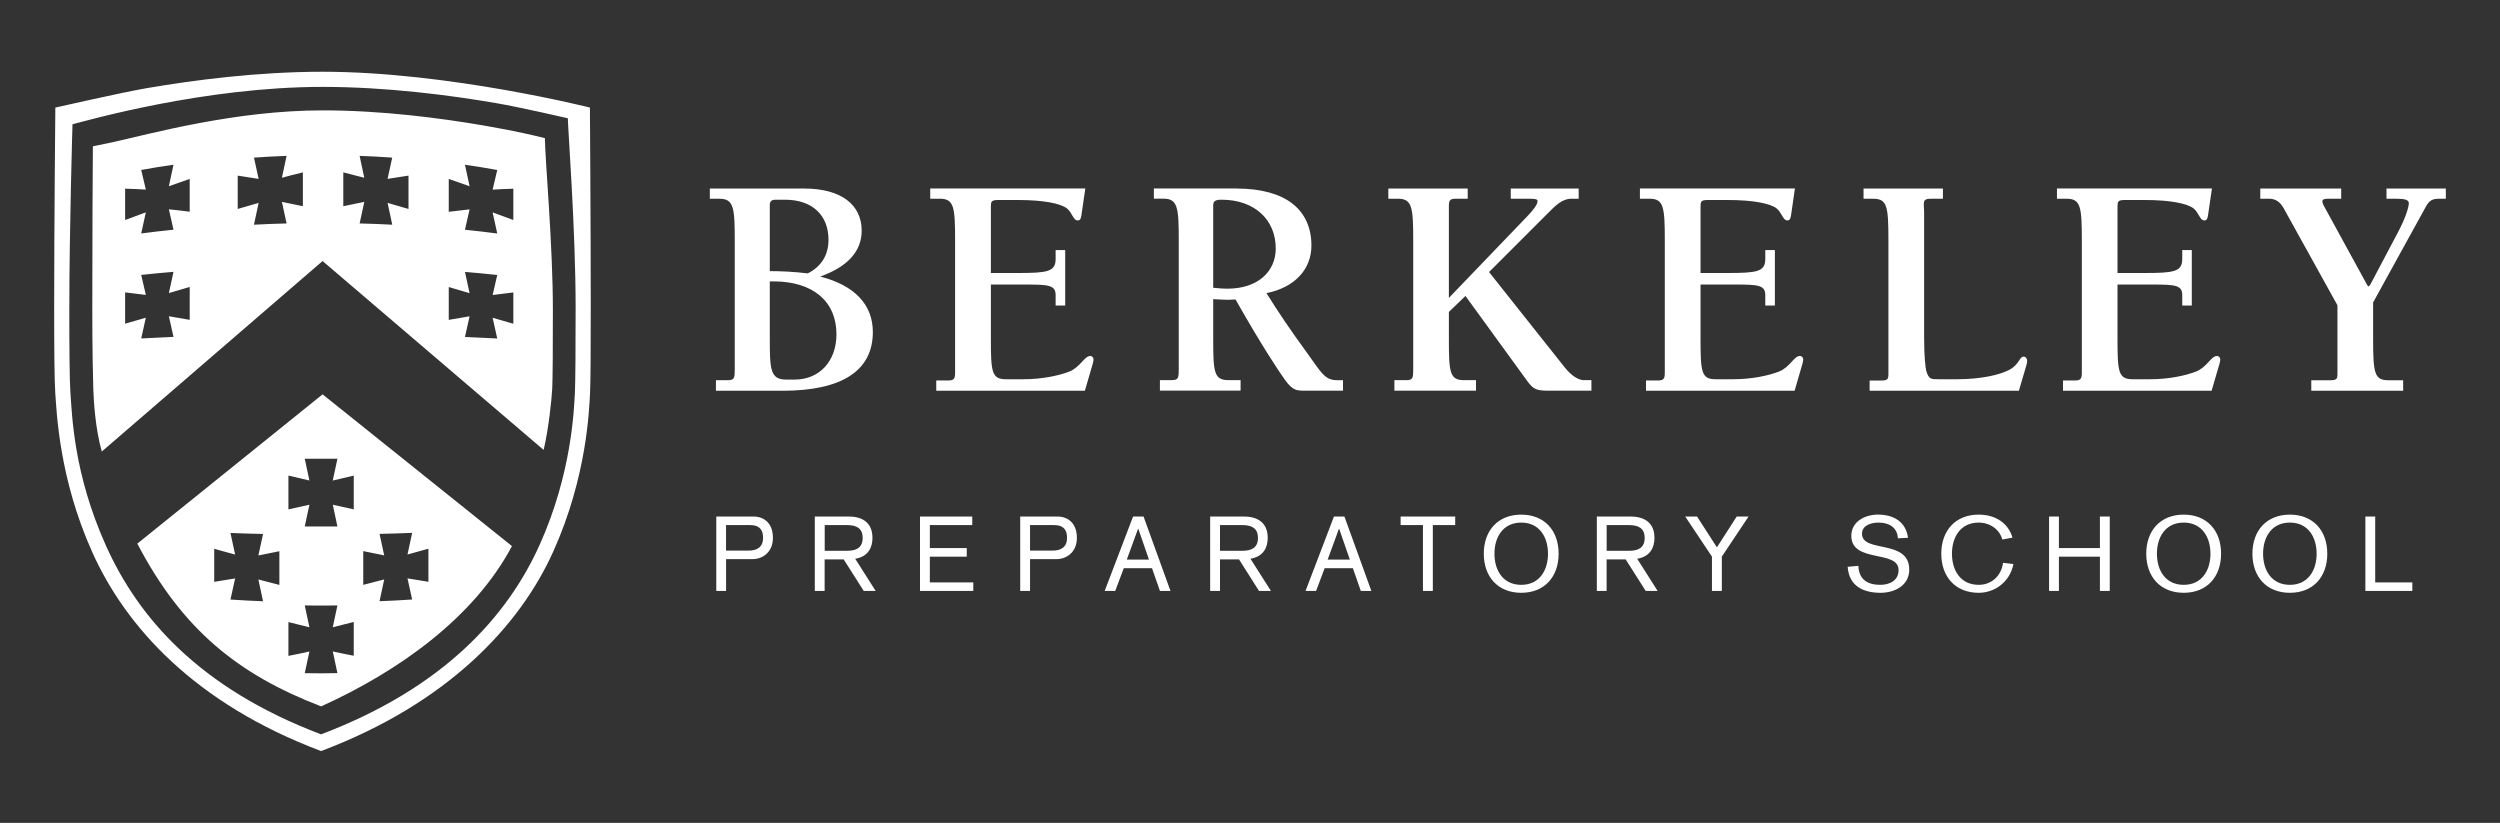<?xml version="1.0" encoding="UTF-8"?><svg xmlns="http://www.w3.org/2000/svg" viewBox="0 0 600 197.49"><rect x="0" y="0" width="600" height="197.49" fill="#333333" stroke="none"/><defs><style>.c{fill:#fff;}</style></defs><g id="a"/><g id="b"><g><path class="c" d="M102.82,139.63c-2.04-.32-3.43-.55-5.02-.82,.35,1.6,.67,3,1.12,5.07-3.12,.2-4.69,.29-7.83,.41,.46-2.14,.77-3.58,1.12-5.23-1.59,.43-2.97,.79-5.03,1.31v-8.1c2.05,.43,3.44,.72,5.03,1.02-.35-1.63-.67-3.05-1.12-5.16,3.14-.07,4.7-.12,7.83-.24-.45,2.11-.77,3.54-1.12,5.19,1.59-.43,2.97-.82,5.02-1.39v7.93h0Zm-17.92-17.38c-2.05-.45-3.44-.75-5.03-1.11,.35,1.65,.66,3.08,1.11,5.21-3.13,.02-4.7,.02-7.84,0,.46-2.13,.77-3.57,1.12-5.22-1.59,.36-2.98,.67-5.04,1.12v-8.11c2.06,.49,3.45,.81,5.04,1.18-.36-1.66-.66-3.09-1.12-5.22,3.14,0,4.71,0,7.84,0-.46,2.13-.77,3.57-1.12,5.23,1.6-.38,2.98-.7,5.04-1.19v8.1h0Zm0,35.13c-2.05-.4-3.44-.68-5.03-1.03,.36,1.65,.66,3.08,1.11,5.2-3.13,.06-4.7,.07-7.84,.01,.46-2.12,.77-3.55,1.12-5.2-1.6,.36-2.98,.65-5.04,1.05v-8.11c2.06,.52,3.45,.87,5.04,1.25-.36-1.66-.66-3.09-1.12-5.24,3.14,.04,4.71,.03,7.84,0-.46,2.14-.76,3.58-1.12,5.23,1.6-.38,2.98-.73,5.04-1.27v8.11h0Zm-17.86-17c-2.06-.52-3.45-.89-5.03-1.31,.36,1.65,.66,3.09,1.12,5.23-3.13-.12-4.7-.21-7.82-.41,.45-2.07,.76-3.47,1.12-5.07-1.59,.28-2.97,.5-5.02,.82v-7.93c2.04,.58,3.43,.96,5.02,1.39-.35-1.65-.67-3.08-1.12-5.19,3.12,.12,4.69,.17,7.82,.24-.46,2.11-.76,3.53-1.12,5.16,1.59-.31,2.98-.59,5.04-1.02v8.1h0Zm10.38-45.74l-44.46,35.83c10.75,20.55,24.1,31.37,44.1,39.06,18.54-8.37,36.71-21.28,45.81-38.47l-45.45-36.42h0Zm490.27,29.32h2.36v15.81h8.91v2.06h-11.27v-17.87h0Zm-18.12,16.4c4.41,0,6.42-3.54,6.42-7.47s-2.01-7.47-6.42-7.47-6.43,3.53-6.43,7.47,2.01,7.47,6.43,7.47h0Zm0-16.85c5.57,0,8.98,3.81,8.98,9.38s-3.41,9.38-8.98,9.38-8.99-3.81-8.99-9.38,3.41-9.38,8.99-9.38h0Zm-25.48,16.85c4.41,0,6.42-3.54,6.42-7.47s-2.01-7.47-6.42-7.47-6.43,3.53-6.43,7.47,2.01,7.47,6.43,7.47h0Zm0-16.85c5.57,0,8.97,3.81,8.97,9.38s-3.41,9.38-8.97,9.38-8.99-3.81-8.99-9.38,3.41-9.38,8.99-9.38h0Zm-32.31,.45h2.36v7.58h9.84v-7.58h2.36v17.87h-2.36v-8.23h-9.84v8.23h-2.36v-17.87h0Zm-11.24,5.52c-.61-2.44-2.99-4.06-5.65-4.06-4.41,0-6.42,3.53-6.42,7.47s2.01,7.47,6.42,7.47c3.08,0,5.42-2.13,5.84-5.29l2.49,.3c-.81,4.22-4.41,6.9-8.33,6.9-5.57,0-8.98-3.81-8.98-9.38s3.41-9.38,8.98-9.38c3.84,0,7.02,1.85,8.11,5.52l-2.46,.46h0Zm-25.05-.28c-.13-2.63-2.13-3.78-4.62-3.78-1.68,0-3.99,.58-3.99,2.68,0,4.72,11.34,1.17,11.34,8.62,0,3.79-3.49,5.55-6.88,5.55-4.24,0-7.59-1.68-7.9-6.24l2.57-.23c.13,3.24,2.16,4.56,5.24,4.56,2.26,0,4.41-1.02,4.41-3.56,0-4.91-11.34-1.58-11.34-8.21,0-3.46,3.32-5.09,6.4-5.09,3.69,0,6.7,1.68,7.2,5.57l-2.43,.12h0Zm-44.62,4.39l-6.42-9.63h2.84l4.77,7.4,4.76-7.4h2.84l-6.42,9.63v8.23h-2.37v-8.23h0Zm-25.27-1.4h5.35c2.21,0,3.77-.7,3.77-3.09s-1.56-3.08-3.77-3.08h-5.35v6.17h0Zm-2.35-8.23h8.07c2.81,0,5.75,1.08,5.75,5.14,0,2.29-1.03,4.49-4.14,5l4.91,7.73h-2.86l-4.82-7.58h-4.57v7.58h-2.35v-17.87h0Zm-18.15,16.4c4.41,0,6.42-3.54,6.42-7.47s-2.01-7.47-6.42-7.47-6.43,3.53-6.43,7.47,2,7.47,6.43,7.47h0Zm0-16.85c5.57,0,8.97,3.81,8.97,9.38s-3.41,9.38-8.97,9.38-8.99-3.81-8.99-9.38,3.41-9.38,8.99-9.38h0Zm-23.58,2.51h-5.37v-2.06h13.1v2.06h-5.37v15.81h-2.37v-15.81h0Zm-20.12,.88h-.05l-2.71,7.4h5.32l-2.56-7.4h0Zm-1.25-2.94h2.51l6.47,17.87h-2.53l-1.91-5.47h-6.77l-2.06,5.47h-2.53l6.82-17.87h0Zm-27.35,8.23h5.34c2.21,0,3.77-.7,3.77-3.09s-1.56-3.08-3.77-3.08h-5.34v6.17h0Zm-2.36-8.23h8.07c2.81,0,5.74,1.08,5.74,5.14,0,2.29-1.03,4.49-4.14,5l4.92,7.73h-2.86l-4.81-7.58h-4.56v7.58h-2.36v-17.87h0Zm-17.25,2.94h-.05l-2.71,7.4h5.32l-2.56-7.4h0Zm-1.25-2.94h2.51l6.47,17.87h-2.53l-1.91-5.47h-6.77l-2.06,5.47h-2.53l6.82-17.87h0Zm-24.73,8.18h5.47c2.03,0,3.41-.9,3.41-3.06,0-1.98-.9-3.06-3.09-3.06h-5.79v6.12h0Zm-2.36-8.18h8.93c2.16,0,4.67,1.25,4.67,5.14,0,3.49-2.56,5.09-4.87,5.09h-6.37v7.63h-2.36v-17.87h0Zm-24.05,0h12.54v2.06h-10.18v5.52h8.86v2.06h-8.86v6.17h10.43v2.06h-12.79v-17.87h0Zm-22.87,8.23h5.34c2.21,0,3.77-.7,3.77-3.09s-1.56-3.08-3.77-3.08h-5.34v6.17h0Zm-2.36-8.23h8.08c2.81,0,5.74,1.08,5.74,5.14,0,2.29-1.02,4.49-4.14,5l4.91,7.73h-2.86l-4.82-7.58h-4.57v7.58h-2.36v-17.87h0Zm-21.31,8.18h5.47c2.03,0,3.41-.9,3.41-3.06,0-1.98-.91-3.06-3.09-3.06h-5.8v6.12h0Zm-2.35-8.18h8.93c2.16,0,4.66,1.25,4.66,5.14,0,3.49-2.56,5.09-4.87,5.09h-6.37v7.63h-2.35v-17.87h0Z"/><path class="c" d="M16.63,73.71c0,9.73,.07,17.88,.26,20.41h0c.42,5.42,.7,19.43,8.56,36.88h0c7.71,17.13,22.24,34.12,51.6,45.24h0c29.35-11.12,44.71-28.26,52.46-45.47h0c7.78-17.28,8.26-32.76,8.47-36.65h0c.12-2.54,.17-10.69,.17-20.42h0c0-18.48-1.85-42.91-1.87-45.32,0,0-11.38-2.63-17.07-3.61h0c-11.39-1.96-26.57-3.91-41.77-3.92h0c-28.51,0-56.61,8.11-60.04,8.97,0,0-.76,25.42-.76,43.88h0Zm60.42,106.47v.07c-30.22-11.37-46.88-29.8-54.92-47.76h0c-8.04-17.85-8.54-34-8.86-38.1h0c-.21-2.86-.27-10.9-.27-20.68h0c0-19.48,.28-47.89,.28-47.89,0,0,16-3.64,21.76-4.63h0c11.52-1.98,26.87-3.97,42.39-3.97h0c30.13,.01,64.15,8.6,64.15,8.6,0,0,.2,28.4,.2,47.88h0c0,9.77-.04,17.84-.17,20.61h0c-.21,3.91-.72,20.02-8.78,37.95h0c-8.07,18.03-25.56,36.62-55.78,48h0l-.26-.25,.26,.17h0ZM123.2,52.8c-2.02-.76-3.39-1.26-4.97-1.83,.35,1.61,.66,3,1.11,5.07-3.09-.4-4.65-.58-7.75-.9,.46-2,.76-3.35,1.11-4.89-1.58,.16-2.96,.32-5,.58v-7.88c2.04,.7,3.42,1.18,5,1.75-.35-1.63-.66-3.05-1.11-5.16,3.11,.45,4.66,.7,7.75,1.26-.45,1.92-.75,3.22-1.11,4.71,1.58-.1,2.94-.16,4.97-.22v7.52h0Zm0,24.9c-2.03-.59-3.39-.99-4.97-1.44,.34,1.58,.65,2.95,1.11,4.98-3.1-.17-4.65-.24-7.75-.37,.46-2.03,.76-3.4,1.11-4.96-1.58,.26-2.96,.5-5,.86v-7.88c2.04,.59,3.42,1,5,1.47-.35-1.61-.65-3.01-1.11-5.1,3.11,.26,4.66,.41,7.75,.74-.45,1.96-.75,3.28-1.11,4.8,1.58-.21,2.94-.38,4.97-.61v7.52h0Zm-25.16-27.55c-2.05-.61-3.43-1.02-5.02-1.46,.35,1.66,.66,3.1,1.12,5.24-3.13-.16-4.7-.22-7.83-.3,.45-2.12,.76-3.55,1.12-5.18-1.59,.31-2.98,.6-5.04,1.04v-8.12c2.06,.51,3.44,.86,5.03,1.29-.35-1.66-.66-3.1-1.11-5.25,3.13,.11,4.7,.2,7.82,.42-.45,2.08-.76,3.48-1.11,5.1,1.59-.27,2.97-.48,5.02-.78v8h0Zm-25.35-.66c-2.06-.44-3.44-.73-5.03-1.04,.35,1.64,.66,3.06,1.12,5.18-3.13,.08-4.7,.14-7.83,.3,.46-2.14,.77-3.58,1.12-5.24-1.59,.45-2.97,.85-5.02,1.46v-8c2.05,.3,3.43,.51,5.02,.78-.35-1.61-.66-3.02-1.12-5.1,3.13-.22,4.7-.3,7.83-.42-.46,2.14-.77,3.59-1.12,5.25,1.59-.43,2.98-.79,5.03-1.29v8.12h0Zm-27.16,1.32c-2.05-.26-3.42-.42-5-.57,.35,1.54,.66,2.89,1.11,4.89-3.11,.32-4.66,.5-7.75,.9,.45-2.06,.76-3.46,1.11-5.06-1.57,.57-2.94,1.07-4.97,1.83v-7.52c2.02,.06,3.39,.12,4.97,.22-.35-1.5-.66-2.79-1.11-4.71,3.09-.56,4.64-.81,7.75-1.26-.45,2.11-.76,3.54-1.11,5.16,1.58-.57,2.96-1.05,5-1.75v7.88h0Zm0,25.95c-2.05-.36-3.42-.6-5-.86,.35,1.56,.66,2.92,1.11,4.95-3.11,.14-4.66,.21-7.75,.38,.45-2.03,.76-3.4,1.11-4.98-1.57,.45-2.94,.85-4.97,1.44v-7.52c2.02,.23,3.39,.4,4.97,.61-.35-1.53-.65-2.85-1.11-4.8,3.09-.33,4.64-.48,7.75-.74-.45,2.09-.76,3.49-1.11,5.1,1.58-.47,2.96-.87,5-1.47v7.88h0Zm85.23-43.61c-2.34-.57-6.57-1.64-14.68-3.03-10.53-1.81-24.59-3.63-38.63-3.63-21.05,0-41.2,5.6-50.4,7.64-1.65,.36-3.95,.79-4.76,.98-.05,4.94-.14,23.52-.14,39.3,0,9.02,.16,16.64,.24,18.88,.1,2.89,.46,9.51,2.04,15.08l52.99-45.72,53.05,45.33c1.2-5.06,1.92-12.03,2.06-14.65,.12-2.28,.16-9.89,.16-18.92,0-15.77-1.89-36.31-1.92-41.26h0Zm431.13,12.1v2.45h-3.37c-.76,0-1.15,.23-1.15,.61,0,.23,.08,.61,.39,1.15l10.26,18.75c.23,.38,.3,.53,.38,.53,.15,0,.38-.23,.61-.69l6.51-12.32c1.91-3.6,2.6-6.12,2.6-6.96,0-.77-.92-1.07-2.76-1.07h-2.6v-2.45h14.24v2.45h-1.76c-2.06,0-2.53,.92-3.59,2.91l-12.1,21.97v8.73c0,8.26,.3,9.95,3.68,9.95h3.53v2.52h-22.05v-2.52h4.59c1.53,0,1.69-.38,1.69-1.53v-16.46l-12.94-23.35c-.84-1.45-1.91-2.22-3.37-2.22h-2.21v-2.45h19.44Zm-31.03,0l-.92,6.35c-.15,.92-.3,1.3-.92,1.3-1.07,0-1.3-1.91-2.6-2.91-1.53-1.15-5.51-1.99-11.71-1.99h-4.75c-1.68,0-1.76,.38-1.76,1.68v15.84h6.43c7.12,0,9.11-.3,9.11-3.37v-2.14h2.29v13.32h-2.29v-2.52c0-2.37-1.69-2.52-7.12-2.52h-8.42v12.78c0,8.11,.16,9.95,3.6,9.95h4.21c4.44,0,8.42-.84,11.03-1.84,2.68-1.07,3.6-3.75,5.05-3.75,.39,0,.77,.39,.77,.77,0,.15,0,.45-.15,.99l-1.92,6.58h-35.67v-2.45h2.83c1.53,0,1.69-.53,1.69-1.99v-31.61c0-7.96-.23-10.03-3.67-10.03h-2.3v-2.45h37.2Zm-64.56,0v2.45h-2.91c-1.45,0-1.68,.38-1.68,1.45,0,.46,.08,1,.08,1.76v30.16c0,4.52,.31,7.19,.54,8.03,.61,1.92,1.07,1.92,3.06,1.92h4.29c5.81,0,10.26-1.07,12.48-2.22,2.53-1.3,2.45-3.21,3.52-3.21,.46,0,.84,.46,.84,.99,0,.07,0,.54-.23,1.23l-1.76,5.97h-35.82v-2.45h2.83c1.53,0,1.68-.38,1.68-1.6v-32c0-8.27-.3-10.03-3.67-10.03h-2.3v-2.45h19.06Zm-35.52,0l-.92,6.35c-.15,.92-.3,1.3-.91,1.3-1.07,0-1.3-1.91-2.6-2.91-1.53-1.15-5.51-1.99-11.71-1.99h-4.75c-1.69,0-1.76,.38-1.76,1.68v15.84h6.43c7.12,0,9.11-.3,9.11-3.37v-2.14h2.3v13.32h-2.3v-2.52c0-2.37-1.69-2.52-7.12-2.52h-8.42v12.78c0,8.11,.15,9.95,3.59,9.95h4.21c4.44,0,8.42-.84,11.02-1.84,2.68-1.07,3.59-3.75,5.05-3.75,.38,0,.77,.39,.77,.77,0,.15,0,.45-.15,.99l-1.91,6.58h-35.67v-2.45h2.83c1.53,0,1.68-.53,1.68-1.99v-31.61c0-7.96-.23-10.03-3.67-10.03h-2.3v-2.45h37.2Zm-78.53,0v2.45h-2.91c-1.45,0-1.61,.46-1.61,1.91v21.89l18.75-19.52c1.68-1.76,2.53-2.91,2.53-3.75,0-.54-.92-.54-2.76-.54h-3.67v-2.45h16.3v2.45h-1.61c-2.45,0-3.91,1.61-6.2,3.9l-13.7,13.7,18.22,22.96c1.61,1.99,3.29,2.99,4.51,2.99h1.84v2.52h-10.56c-2.83,0-3.52-.46-5.05-2.6l-14.62-20.13-3.98,3.83v6.43c0,7.96,.16,9.95,3.6,9.95h2.91v2.52h-19.59v-2.52h2.84c1.61,0,1.68-.54,1.68-2.6v-30.92c0-7.88-.23-10.03-3.67-10.03h-2.3v-2.45h19.06Zm-57.63,24.03c7.27,0,11.56-4.13,11.56-9.64,0-6.89-5.06-11.71-13.02-11.71-1.38,0-1.99,.31-1.99,1.3v19.83c1.37,.15,2.53,.23,3.44,.23h0Zm2.14-24.03c11.86,0,17.98,5.13,17.98,13.7,0,5.59-3.9,10.03-10.79,11.4,2.52,4.06,5.74,8.88,9.72,14.31,3.29,4.52,4.21,6.58,7.12,6.58h1.53v2.52h-9.41c-1.76,0-2.69-.15-4.36-2.37-1.46-1.99-5.74-8.42-12.02-19.52-.54,0-1.07,.08-1.84,.08-.91,0-2.14-.08-3.52-.16v9.49c0,7.88,.15,9.95,3.59,9.95h2.98v2.52h-19.36v-2.52h2.83c1.61,0,1.69-.54,1.69-2.6v-30.92c0-7.88-.23-10.03-3.67-10.03h-2.3v-2.45h19.83Zm-36.29,0l-.92,6.35c-.15,.92-.3,1.3-.92,1.3-1.07,0-1.3-1.91-2.6-2.91-1.53-1.15-5.51-1.99-11.71-1.99h-4.75c-1.68,0-1.76,.38-1.76,1.68v15.84h6.43c7.12,0,9.11-.3,9.11-3.37v-2.14h2.3v13.32h-2.3v-2.52c0-2.37-1.69-2.52-7.12-2.52h-8.42v12.78c0,8.11,.15,9.95,3.59,9.95h4.21c4.44,0,8.42-.84,11.02-1.84,2.68-1.07,3.6-3.75,5.05-3.75,.38,0,.76,.39,.76,.77,0,.15,0,.45-.15,.99l-1.92,6.58h-35.67v-2.45h2.83c1.53,0,1.69-.53,1.69-1.99v-31.61c0-7.96-.23-10.03-3.67-10.03h-2.3v-2.45h37.2Zm-75.72,35.82c0,7.5,.08,10.03,3.9,10.03h2.07c5.97,0,10.03-4.44,10.03-10.87,0-7.8-5.51-12.7-15.16-12.7h-.84v13.55h0Zm9.11-15.46c3.22-1.61,4.98-4.37,4.98-8.04,0-5.82-3.75-9.64-10.49-9.64h-2.22c-.92,0-1.38,.38-1.38,1.22v15.92c2.83,0,5.89,.16,9.11,.54h0Zm-22.04,25.64h2.83c1.61,0,1.69-.54,1.69-2.6v-30.92c0-7.88-.23-10.03-3.68-10.03h-2.3v-2.45h22.66c8.88,0,13.78,3.9,13.78,10.1,0,4.9-3.29,8.65-9.95,11.02,8.34,2.14,12.63,6.81,12.63,13.32,0,9.19-7.27,14.09-21.66,14.09h-16v-2.52h0Z"/></g></g></svg>